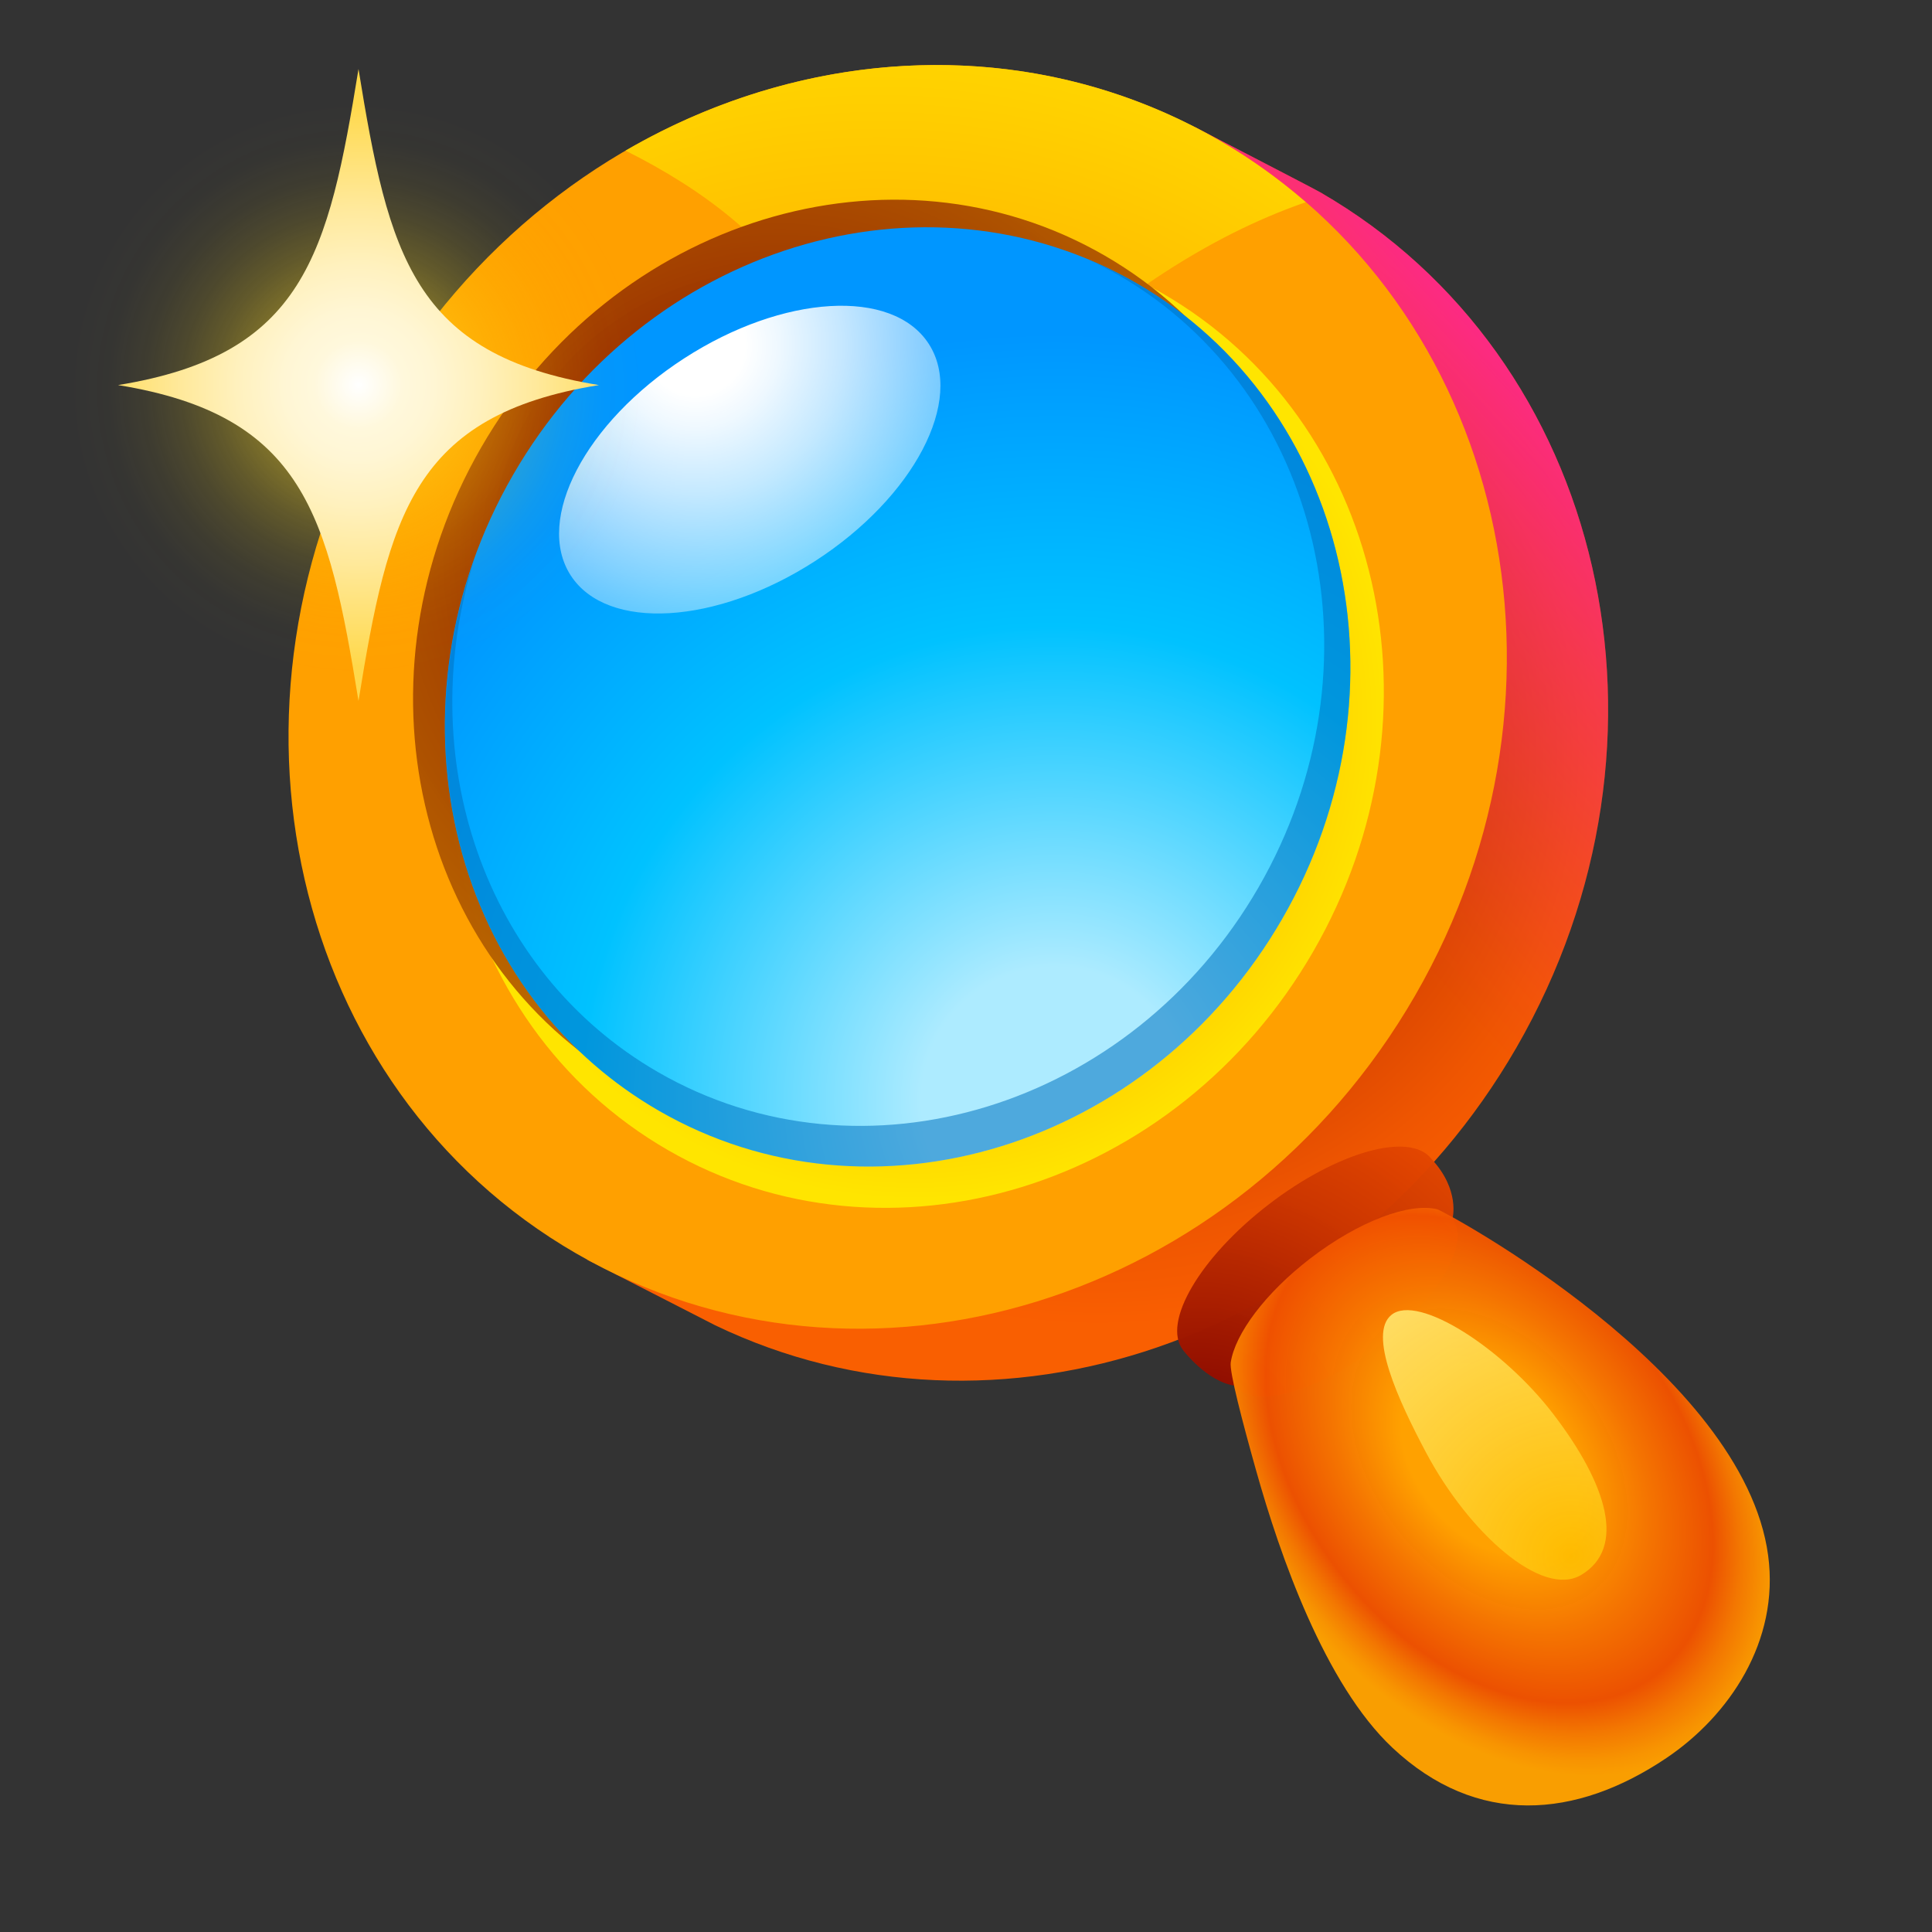 <svg width="32" height="32" viewBox="0 0 32 32" fill="none" xmlns="http://www.w3.org/2000/svg">
<rect x="0" y="0" width="32" height="32" fill="#333333" stroke="none"/>
<g clip-path="url(#clip0_481_21602)">
<path d="M19.779 2.099C19.779 2.099 21.739 3.111 21.869 3.186C26.602 5.919 28.055 12.261 25.116 17.353C22.302 22.226 16.487 24.184 11.844 21.95L9.73 20.867L19.779 2.099Z" fill="url(#paint0_radial_481_21602)"/>
<path d="M19.779 2.099C19.779 2.099 21.739 3.111 21.869 3.186C26.602 5.919 28.055 12.261 25.116 17.353C22.302 22.226 16.487 24.184 11.844 21.95L9.73 20.867L19.779 2.099Z" fill="url(#paint1_linear_481_21602)"/>
<path d="M9.545 20.762C4.813 18.03 3.359 11.687 6.299 6.595C9.239 1.503 15.459 -0.41 20.192 2.323C24.924 5.055 26.378 11.398 23.438 16.49C20.498 21.582 14.278 23.495 9.545 20.762Z" fill="#FFA000"/>
<path d="M10.361 2.495C13.389 0.735 17.105 0.542 20.19 2.323C20.71 2.623 21.187 2.969 21.627 3.349C14.977 5.652 11.08 15.608 13.503 9.291C14.809 5.888 12.946 3.787 10.361 2.495Z" fill="url(#paint2_radial_481_21602)"/>
<path d="M11.061 19.048C7.419 16.945 6.301 12.064 8.563 8.146C10.825 4.228 15.611 2.756 19.253 4.858C22.895 6.961 24.013 11.842 21.751 15.76C19.489 19.678 14.703 21.15 11.061 19.048Z" fill="url(#paint3_radial_481_21602)"/>
<path d="M10.384 17.939C6.867 15.908 5.786 11.193 7.971 7.409C10.156 3.624 14.78 2.202 18.297 4.233C21.815 6.264 22.895 10.979 20.71 14.763C18.525 18.548 13.902 19.97 10.384 17.939Z" fill="url(#paint4_radial_481_21602)"/>
<path d="M10.911 18.395C7.393 16.364 6.313 11.65 8.498 7.865C10.683 4.081 15.306 2.659 18.824 4.69C22.341 6.721 23.422 11.435 21.236 15.22C19.051 19.005 14.428 20.426 10.911 18.395Z" fill="url(#paint5_radial_481_21602)"/>
<path opacity="0.55" d="M7.863 9.241C6.826 12.519 7.999 16.083 10.898 17.757C14.286 19.713 18.74 18.343 20.845 14.698C22.95 11.052 21.909 6.51 18.52 4.553C18.356 4.459 18.188 4.378 18.019 4.299C18.292 4.413 18.562 4.539 18.824 4.69C22.342 6.721 23.422 11.435 21.237 15.22C19.052 19.005 14.429 20.427 10.911 18.396C7.809 16.605 6.606 12.727 7.863 9.241Z" fill="#0073C1"/>
<path d="M9.453 9.531C8.854 8.604 9.695 6.994 11.333 5.935C12.97 4.875 14.784 4.768 15.383 5.695C15.983 6.622 15.141 8.232 13.504 9.291C11.866 10.35 10.053 10.458 9.453 9.531Z" fill="url(#paint6_radial_481_21602)"/>
<path d="M5.919 12.295C2.65 12.295 -0 9.645 -0 6.376C-0 3.107 2.65 0.457 5.919 0.457C9.188 0.457 11.838 3.107 11.838 6.376C11.838 9.645 9.188 12.295 5.919 12.295Z" fill="url(#paint7_radial_481_21602)"/>
<path d="M9.92 6.378C6.842 5.879 6.437 4.221 5.938 1.143C5.438 4.221 5.034 5.879 1.955 6.378C5.034 6.877 5.438 8.531 5.938 11.61C6.437 8.531 6.842 6.877 9.92 6.378Z" fill="url(#paint8_radial_481_21602)"/>
<path d="M21.014 19.949C22.15 19.075 23.357 18.738 23.71 19.196C24.189 19.709 24.058 20.185 24.058 20.185C24.367 20.585 23.811 21.53 22.818 22.294C21.824 23.058 20.769 23.353 20.461 22.953C19.991 22.89 19.595 22.362 19.595 22.362C19.242 21.904 19.877 20.823 21.014 19.949Z" fill="url(#paint9_radial_481_21602)"/>
<path d="M21.702 20.844C22.506 20.225 23.351 19.914 23.807 20.03C23.915 20.058 28.878 22.716 29.286 25.764C29.477 27.184 28.639 28.42 27.6 29.119C26.106 30.125 24.462 30.263 23.062 28.947C21.945 27.897 21.201 25.768 20.804 24.352C20.574 23.534 20.362 22.721 20.385 22.567C20.455 22.096 20.954 21.419 21.702 20.844Z" fill="url(#paint10_radial_481_21602)"/>
<path d="M23.619 24.057C24.333 25.4 25.545 26.471 26.189 26.086C26.936 25.641 26.625 24.596 25.731 23.426C24.896 22.332 23.484 21.422 23.046 21.779C22.658 22.094 23.152 23.178 23.619 24.057Z" fill="url(#paint11_radial_481_21602)"/>
</g>
<defs>
<radialGradient id="paint0_radial_481_21602" cx="0" cy="0" r="1" gradientUnits="userSpaceOnUse" gradientTransform="translate(18.183 12.484) rotate(180) scale(9.468 9.468)">
<stop stop-color="#7E0000"/>
<stop offset="0.256" stop-color="#A71E00" stop-opacity="0.992"/>
<stop offset="0.59" stop-color="#D64100" stop-opacity="0.982"/>
<stop offset="0.85" stop-color="#F45700" stop-opacity="0.976"/>
<stop offset="1" stop-color="#FF6000" stop-opacity="0.974"/>
</radialGradient>
<linearGradient id="paint1_linear_481_21602" x1="31.291" y1="1.972" x2="20.047" y2="12.287" gradientUnits="userSpaceOnUse">
<stop offset="0.193" stop-color="#FF03FF"/>
<stop offset="0.235" stop-color="#FF02FB" stop-opacity="0.934"/>
<stop offset="0.454" stop-color="#FF01E8" stop-opacity="0.607"/>
<stop offset="0.647" stop-color="#FF01D9" stop-opacity="0.347"/>
<stop offset="0.808" stop-color="#FF00CE" stop-opacity="0.159"/>
<stop offset="0.93" stop-color="#FF00C7" stop-opacity="0.043"/>
<stop offset="1" stop-color="#FF00C5" stop-opacity="0"/>
</linearGradient>
<radialGradient id="paint2_radial_481_21602" cx="0" cy="0" r="1" gradientUnits="userSpaceOnUse" gradientTransform="translate(14.584 13.567) rotate(180) scale(15.125 15.125)">
<stop offset="0.675" stop-color="#FFC400" stop-opacity="0.974"/>
<stop offset="0.8" stop-color="#FFD200" stop-opacity="0.974"/>
<stop offset="1" stop-color="#FFE700" stop-opacity="0.974"/>
</radialGradient>
<radialGradient id="paint3_radial_481_21602" cx="0" cy="0" r="1" gradientUnits="userSpaceOnUse" gradientTransform="translate(15.157 11.953) rotate(-180) scale(7.91)">
<stop offset="0.675" stop-color="#FFC400" stop-opacity="0.974"/>
<stop offset="0.8" stop-color="#FFD200" stop-opacity="0.974"/>
<stop offset="1" stop-color="#FFE700" stop-opacity="0.974"/>
</radialGradient>
<radialGradient id="paint4_radial_481_21602" cx="0" cy="0" r="1" gradientUnits="userSpaceOnUse" gradientTransform="translate(12.915 9.273) rotate(-180) scale(14.981)">
<stop stop-color="#7E0000"/>
<stop offset="0.015" stop-color="#7F0300" stop-opacity="1"/>
<stop offset="0.358" stop-color="#A44200" stop-opacity="0.989"/>
<stop offset="0.648" stop-color="#C07100" stop-opacity="0.981"/>
<stop offset="0.871" stop-color="#D08E00" stop-opacity="0.976"/>
<stop offset="1" stop-color="#D79900" stop-opacity="0.974"/>
</radialGradient>
<radialGradient id="paint5_radial_481_21602" cx="0" cy="0" r="1" gradientUnits="userSpaceOnUse" gradientTransform="translate(17.474 18.247) rotate(-180) scale(12.76)">
<stop offset="0.173" stop-color="#ADEBFF"/>
<stop offset="0.618" stop-color="#00C2FF"/>
<stop offset="1" stop-color="#0096FF"/>
</radialGradient>
<radialGradient id="paint6_radial_481_21602" cx="0" cy="0" r="1" gradientUnits="userSpaceOnUse" gradientTransform="translate(11.517 5.717) rotate(180) scale(5.53)">
<stop offset="0.148" stop-color="white"/>
<stop offset="0.248" stop-color="white" stop-opacity="0.936"/>
<stop offset="0.446" stop-color="white" stop-opacity="0.769"/>
<stop offset="0.721" stop-color="white" stop-opacity="0.499"/>
<stop offset="1" stop-color="white" stop-opacity="0.2"/>
</radialGradient>
<radialGradient id="paint7_radial_481_21602" cx="0" cy="0" r="1" gradientUnits="userSpaceOnUse" gradientTransform="translate(5.902 6.44) rotate(180) scale(5.991)">
<stop stop-color="#FFD800"/>
<stop offset="0.004" stop-color="#FFE14C" stop-opacity="0.99"/>
<stop offset="0.027" stop-color="#FFE047" stop-opacity="0.929"/>
<stop offset="0.114" stop-color="#FFDE36" stop-opacity="0.714"/>
<stop offset="0.205" stop-color="#FFDC28" stop-opacity="0.523"/>
<stop offset="0.296" stop-color="#FFDB1B" stop-opacity="0.362"/>
<stop offset="0.39" stop-color="#FFDA11" stop-opacity="0.231"/>
<stop offset="0.484" stop-color="#FFD909" stop-opacity="0.13"/>
<stop offset="0.582" stop-color="#FFD804" stop-opacity="0.057"/>
<stop offset="0.683" stop-color="#FFD801" stop-opacity="0.014"/>
<stop offset="0.795" stop-color="#FFD800" stop-opacity="0"/>
</radialGradient>
<radialGradient id="paint8_radial_481_21602" cx="0" cy="0" r="1" gradientUnits="userSpaceOnUse" gradientTransform="translate(5.938 6.376) rotate(180) scale(4.65)">
<stop stop-color="white"/>
<stop offset="0.158" stop-color="#FFF8DC"/>
<stop offset="0.265" stop-color="#FFF6D4"/>
<stop offset="0.43" stop-color="#FFF1BE"/>
<stop offset="0.632" stop-color="#FFE99B"/>
<stop offset="0.861" stop-color="#FFDF6A"/>
<stop offset="1" stop-color="#FFD84A"/>
</radialGradient>
<radialGradient id="paint9_radial_481_21602" cx="0" cy="0" r="1" gradientUnits="userSpaceOnUse" gradientTransform="translate(19.887 23.875) rotate(180) scale(7.275 7.275)">
<stop stop-color="#7E0000"/>
<stop offset="0.173" stop-color="#961100" stop-opacity="0.994"/>
<stop offset="0.545" stop-color="#C63200" stop-opacity="0.983"/>
<stop offset="0.833" stop-color="#E34600" stop-opacity="0.976"/>
<stop offset="1" stop-color="#EF4E00" stop-opacity="0.974"/>
</radialGradient>
<radialGradient id="paint10_radial_481_21602" cx="0" cy="0" r="1" gradientUnits="userSpaceOnUse" gradientTransform="translate(24.666 24.168) rotate(-128.045) scale(5.863 4.038)">
<stop offset="0.302" stop-color="#FFA100"/>
<stop offset="0.55" stop-color="#F77500" stop-opacity="0.986"/>
<stop offset="0.77" stop-color="#F15200" stop-opacity="0.975"/>
<stop offset="0.865" stop-color="#F87900" stop-opacity="0.975"/>
<stop offset="0.951" stop-color="#FD9600" stop-opacity="0.974"/>
<stop offset="1" stop-color="#FFA100" stop-opacity="0.974"/>
</radialGradient>
<radialGradient id="paint11_radial_481_21602" cx="0" cy="0" r="1" gradientUnits="userSpaceOnUse" gradientTransform="translate(26.021 25.78) rotate(176.779) scale(6.211)">
<stop stop-color="#FFC300" stop-opacity="0.8"/>
<stop offset="0.377" stop-color="#FFD233" stop-opacity="0.873"/>
<stop offset="0.794" stop-color="#FFE167" stop-opacity="0.946"/>
<stop offset="1" stop-color="#FFE77C" stop-opacity="0.974"/>
</radialGradient>
<clipPath id="clip0_481_21602">
<rect width="32" height="32" fill="white"/>
</clipPath>
</defs>
</svg>
